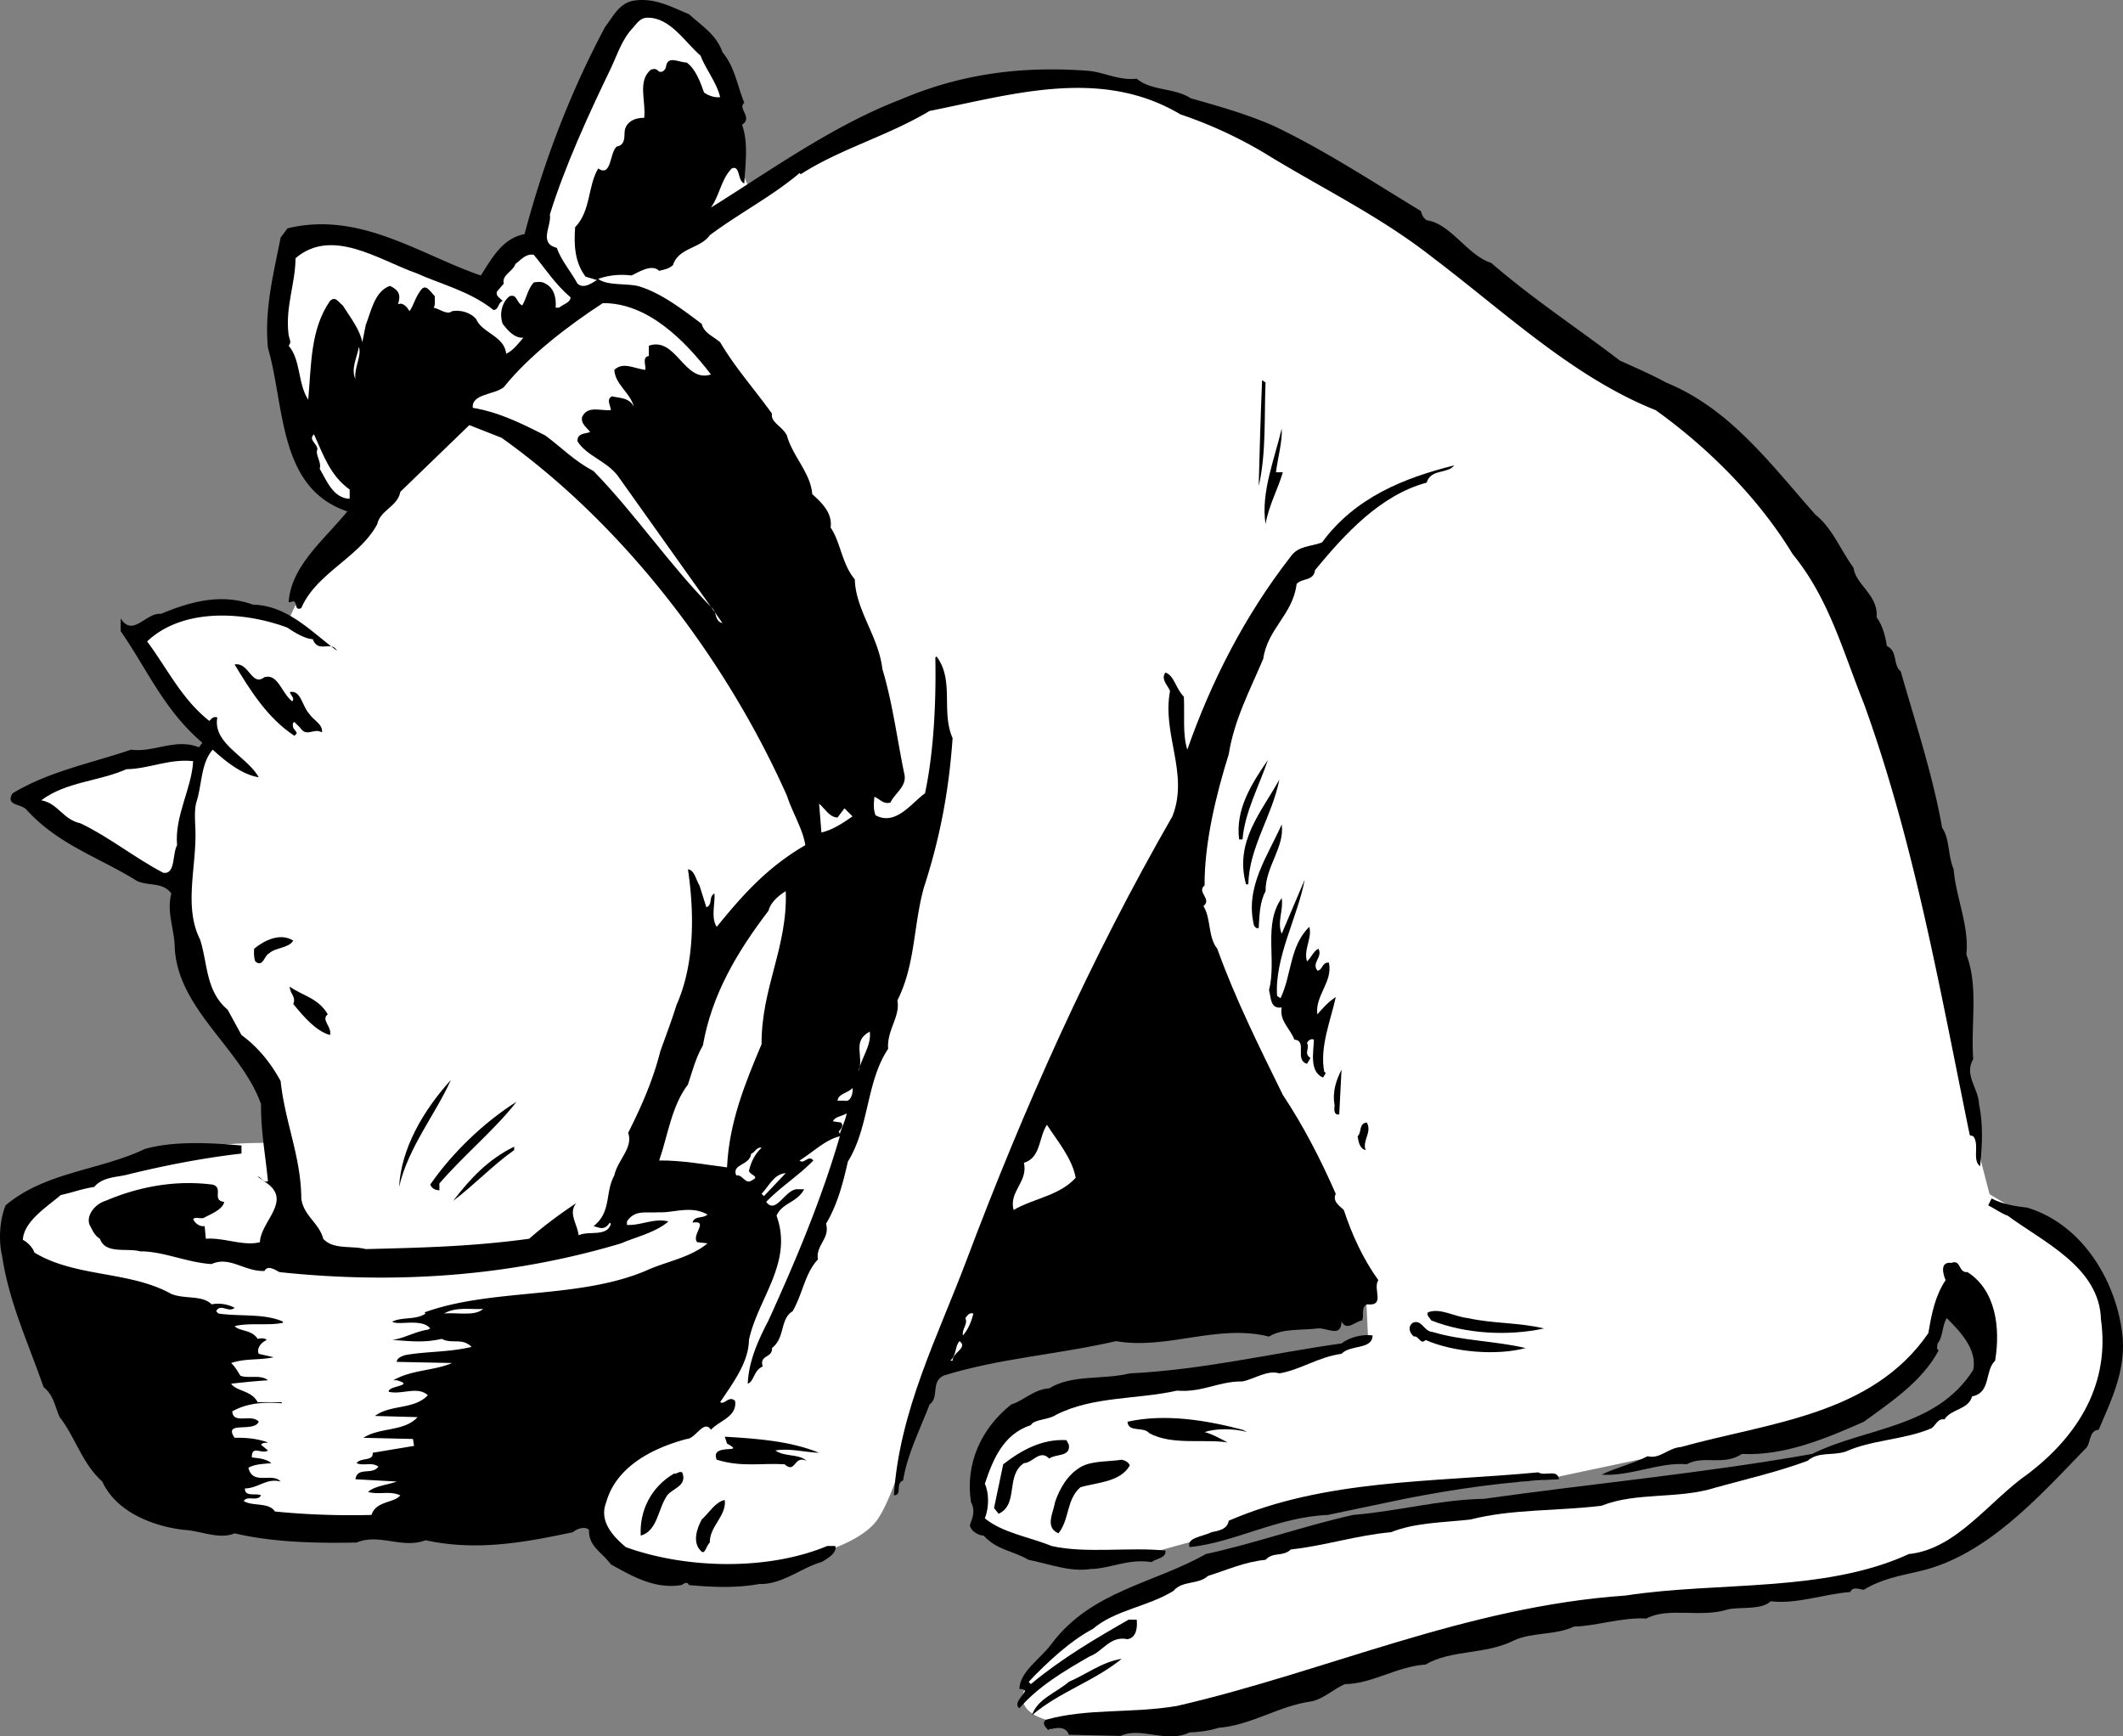 <svg xmlns="http://www.w3.org/2000/svg" width="184.503" height="150.883"><rect width="100%" height="100%" fill="#808080" stroke="none"/><path fill="#fff" d="M107.388 135.34s-7.226 2.023-10.203 3.8a48.087 48.087 0 0 0-5.5 3.7l-2 3s-2.773 2.773 2 3.8c4.727.973 14.203-.8 14.203-.8s10.774-3.727 17.5-5.2c6.774-1.527 17.297-4 17.297-4l16.204-1.3s7.273-.477 14.5-5.2c7.273-4.777 13.523-11.027 12.296-17.5-1.273-6.527-6-9-6-9l-5-3-3.5 5.2 1.704 4.8s5.023 6.723-3.5 9.7c-8.477 3.023-18.5 5.3-18.5 5.3s-14.227 1.223-21.704 2.5c-7.523 1.223-19.796 4.2-19.796 4.2"/><path fill="#fff" d="m118.685 111.84.203 4.3s-8.476 2.973-14.203 3.5c-5.773.473-13.773.473-16.796 4.2-2.977 3.773-2.704 8.3-2.704 8.3s3.227 2.473 7 2.7c3.727.273 8.203 0 8.203 0s2.524-.727 6.297-1.7c3.727-1.027 10.727-3.527 14.5-3.8 3.727-.227 12.703-.7 12.703-.7l8.5-1.8s8.524-.977 14.5-3c6.024-1.977 9.524-5.477 11.297-8.7 1.727-3.277 5-10.3 5-10.3l-2-7.7-1.297-15s-7.976-34.277-20.703-44.3c-12.773-9.977-8.523-3.477-24.5-16-16.023-12.477-29.523-17.227-39-14.5-9.523 2.773-20.296 9.8-20.296 9.8l-1.5-3.8-6 5-23.5 21-7.204 10-2 4.3s-7.023-1.277-9.296-.3c-2.227 1.023-4 2-4 2l3.5 5.5 3.296 3s-2.523 4.023-2.796 9.8c-.227 5.723-.477 8.223 1.296 11.7 1.727 3.523 6 8.3 6 8.3l1.204 5.7s-7.977-.477-15 2.3c-6.977 2.723-9.977 3.723-8 7.5 2.023 3.723 18.296 22.7 18.296 22.7l15 1 16.704-1s1.773 6.273 10.796 5c8.977-1.227 12.977-2.977 14.204-5 1.273-1.977 2.5-6.5 2.5-6.5l2.5-7.2 37.296-6.3"/><path d="M59.889 1.238c1.171 1.075 2.375 1.778 2.898 3.301 1.074 1.274 1.273 2.875 1.898 4.399-.625.476.778 1.277-.199 1.902.574 1.574.278 3.473.2 5.098-.626-.223-.325-1.625-1.098-1.297-.926.972-1.028 2.273-1.801 3.398 5.176-3.226 10.574-7.125 16.5-9.398 4.977-2.125 10.176-2.926 16.102-2.5 1.472.074 2.773.875 4.398.699 1.273 1.074 3.273.773 4.7 1.7 2.374.675 4.874 1.374 7.198 2.398 4.375 2.078 8.477 4.777 12.801 7.402.074.273.176.574.5.8 2.074.274 3.574 3.075 5.602 3.7 3.675 3.176 7.375 5.574 11.199 8.5 1.273.574 2.676 1.176 4 1.898 5.574 2.278 9.074 7.075 13 11.5 1.476 1.176 2.176 3.075 3.3 4.602.177 1.473 2.177 2.375 2 4.3.575.774.774 1.774.9 2.5.976.473.476 1.575 1.198 2.2 1.278 4.473 2.778 8.973 3.602 13.598.676.976.476 2.375 1 3.601.176 2.375 1.375 4.977 1.101 7.399 1.075 2.777.375 5.976.598 9.101-.824 1.375.477 2.574.5 3.899.375 1.777.277 3.578.102 5.402-.727-.527-.028-1.926-.602-2.602l-.3-.097c-2.626-12.828-4.825-25.426-9.2-37.5-1.824-4.528-3.023-9.125-6.2-13-2.925-4.828-7.323-9.227-11.898-12.5-7.125-2.828-13.125-8.528-19.3-13.203-4.727-3.723-9.825-6.125-14.801-9.2a37.89 37.89 0 0 0-7.2-3.3c-6.925-4.125-14.624-1.723-21.8-.297-3.625 2.172-7.727 3.273-11.2 5.5l-.1-.102c-2.325 1.977-5.223 3.477-7.802 5.399-.824 1.175-2.722 1.078-3.199 2.601-.426.375-.824.375-1.2.5-.624-.625-1.726.074-2.397.399-1.028-.125-2.028-.024-2.903.3.778.575 2.176.375 3.403.602 2.074.574 4.074 2.176 5.597 3.3.176.774.977 1.075 1.602 1.598 1.273 2.176 2.972 4.075 4.5 6.2-.125.777.875 1.078 1.3 1.902.473 1.773 2.075 3.273 2.2 5.098.875.777 1.773 1.675 1.597 2.902.875 1.273.977 3.176 2.102 4.5.074 2.676 2.074 4.973 2.398 7.8.875 2.876 1.278 6.075 1.903 9.098.273 1.075-.824 1.676-1.2 2.5-.624.176-.925-.324-1.402-.5-.023.477-.125.977.102 1.602 1.773.973 3.176-1.125 4.3-1.902.774-3.625.973-8.024.899-11.797l.102-.102c1.574 2.074.375 4.774 1.398 7.102-.324 4.672-1.125 8.773-2.5 13-.926 3.375-.727 6.672-2.3 9.797.277 1.375-.927 2.578-.802 4.203-1.921 2.875-1.625 6.773-3.5 9.797-.421 1.875-.921 3.777-1.898 5.402.375 1.273-.926 1.875-.7 3.098-1.124 1.175-1.323 2.976-2.198 4.5-1.125.675-.625 2.277-1.801 3.203.074.875-1.125.574-.801 1.597-.824.375-.727 1.278-1.3 1.5.073-1.925.874-3.722 1.8-5.5 2.375-5.222 4.574-10.425 6.2-16-1.223.278-2.325 1.375-3.5 2.102.374.375.777-.527 1.198 0-1.222 1.273-2.824 2.273-4.097 3.598.875 1.175 1.676-1.223 2.8-1.098h.5c-.624 1.176-1.925 1.176-2.402 2.3 1.477 4.075-1.625 7.173-2.398 10.798-.028 1.976-1.426 3.777-2.5 5.402.375.273.773-.625 1.3-.102.172 1.375-1.328 1.676-2.101 2.5-.625-.925-1.324.778-2.102.801-2.921.774-6.125 2.375-7 5.5-.625 1.574.477 2.875 1.704 3.899 5.171 1.875 12.273 2.078 17.5-.098h.699c.176.574-.625 1.074-1.2 1.398-1.726.477-3.425 1.977-5.402 1.903-2.023.375-4.125.273-6.097.097-.227-.425-.528-.023-.704 0-2.324.375-4.324-.824-6.097-1.8-.824-1.125-1.926-1.524-1.903-3-.324-.325-1.023-.125-1.398.203-4.125.875-8.324 1.672-12.8.7-2.024.772-4.024-.626-6 .198-3.524.074-7.325-.023-10.598-.8-1.329.574-2.926-.223-4.403-.301-2.824-.325-5.926-1.625-7.097-4.2-1.727-1.523-2.329-3.824-3.704-5.597-.421-.926-.523-1.926-1.398-2.602-1.324-3.824-3.023-7.426-3.602-11.398-.324-1.328-.222-3.125.301-4.403 3.477-2.925 8.176-3.023 12.102-4.898 2.574-.727 5.875-.527 8.398-.3v.698c-3.222.375-6.426.977-9.8 1.801-.922.274-2.223.176-3 1.102-1.126.172-1.825.472-2.9.699-1.124.973-3.226 2.273-3.3 3.898.375.176.875.676 1 1.102 3.574 2.176 8.278 1.574 11.903 3.598 1.171.476 2.671.078 3.5.902a3.082 3.082 0 0 1 2 .3c-.528.473-1.227-.425-1.602.298l.2.203c1.874.273 3.976-.027 5.6.699v.098c-1.124.277-3.027-.024-4.198.3.472.477 1.472.278 2 1.102.171-.027.574-.125.796.098-.421.176-.921.676-.699 1.203l1.3.297c-1.323.277-2.425.078-3.698.5.375.375.472.578.8 1.101.672.274 1.774-.125 2.399.399a66.902 66.902 0 0 0-3.2.3c.473.676 1.774.575 2.302 1.602h2.097v.098c-1.523-.125-3.023-.024-4.3.703.077 1.172 1.675.172 2.3.898-.426.977-3.125-.125-2.097 1.399 1.074-.024 1.972.078 2.898.402-.227.074-.426-.027-.602.2l.602.5c-.523.374-1.426-.524-1.398.6.472.075 1.171.075 1.699.5-.727.075-1.426.075-2 .4.375 1.574 2.074.374 2.8 1.199-1.226-.325-1.925.574-3.101.601-.024.773.977.375 1.398.598-.324.578-1.222-.024-1.5.5.778.476 2.176.078 2.704.902 2.671.273 5.671.375 8.398.3.375-1.226 1.977-1.027 2.5-1.702-.926-.422-1.824-.024-2.8-.297.573-.528 1.777-.625 2.5-.903l-3.598-.199c.171-1.125 1.472-.324 2-1.101-.625-.422-1.227-.024-1.903-.297.375-.528 1.477-.125 1.403-.903l3.597-.597-.098-.602-4.3-.101c1.375-.922 3.574-.524 4.699-1.797l-3.7-.102c1.376-1.023 3.376-.523 4.598-1.8-.921-.825-2.222-.024-3.398-.301-.125-.524 2.375-.524.7-1h-.302c1.579-.922 3.579-.825 5.102-1.5l-4.8-.098c-.024-.324.476-.527.8-.602 1.875-.324 3.676-.222 5.7-.699-.825-.824-1.723-.226-2.598-.699-1.625.375-2.829.176-4.301.098.972-.125 1.972-.723 3.097-.899l.204-.101c-.727-.922-2.829-.223-3.301-.598.875-.426 2.074-.125 2.898-.7l-.098-.1c5.875-2.126 13.274-1.126 19.2-3.602 1.773-.825 3.875-1.125 5.398-2.399l-.898-.101c-.528-.625 1.074-1.922-.403-1.7.176-.625.875-.324 1.301-.699-1.426-.824-3.023-.125-4.2-.199-1.226.074-2.124-.227-2.8.8v.298c1.176.078 2.375-.625 3.602-.297-1.125.972-2.926 1.375-4.102 1.898-9.625 2.875-19.625 3.574-29.7 2.5-.425-.226-1.023-.625-1.3-.101-1.723.078-3.023-1.325-4.598-.598-2.125-.125-4.226-1.125-6.203-1.102-1.125-.324-3.023.278-3.5-1.097-.523-.328-.625-.727-.898-1.203-.324-.825.477-1.825 1.398-2.098 2.875-1.227 6.079-1.824 9.301-1.402.977.277-.125 1.375 1 1.5-.125.675-1.222 1.078-1.8 1.402-.325.074-.723-.125-.9.098.177.375.575.676 1 .601l.103 1.102c1.574-.125 3.273.672 4.699.297.074-1.824 2.875-3.625.5-5.2l-.7-.5c.274-.023.473.575.899.403-.227-2.328-.625-4.426-.602-6.703-1.722-4.824-7.222-8.223-7.5-13.598-.023-1.625-.722-3.027-.296-4.7-.727-1.027-2.028-.624-3-1.1-3.227-2.024-6.829-3.126-9.602-6.2-.523-.527-1.824-.324-1.2-1.402 3.177-1.922 6.876-2.625 10.302-3.797 1.972.273 3.875-1.028 5.898-.203l.3-.399c-3.323-2.824-4.823-6.426-7.1-9.699v-1.102c1.073 1.676 2.175-.523 3.5-.398 2.476-1.027 5.175-1.824 8-.8 3.073.073 5.175 2.476 7.3 4-.523-.927-1.625.273-2.102-1-.625-.024-1.523-.524-2.199-1-3.824-1.427-9.125-1.727-12.2 1.198 1.774 2.375 2.978 4.977 5.4 6.903.175-.125.277-.426.703-.301-.426 2.273 2.574 3.375 3.597 5.2-1.426-.227-2.824-1.325-4-2.4-1.023 1.173-.926 2.973-1.398 4.5-.227.673-.125 1.774-.102 2.598.074 3.176-1.023 6.575.403 9.403.671 2.074.472 4.472 2.398 6.097l1.2 2.2c1.476 1.078 2.573 2.476 3.402 4 .375 3.578 1.773 6.578 1.796 10.203.176 1.472 1.579 2.172 1.903 3.5.875.972 2.472.574 3.699.898 4.977-.125 9.273-.226 14.2-.898 1.277-1.125 2.777-2.227 4.1-3.102-.726.875.075 1.774.2 2.801.875-.426 2.477.176 2.8-1l-.1-.102c-.427.676-.825.477-1.4.301 1.575-1.226.973-2.926 1.802-4.398.273-1.328 1.671-2.426 1.199-3.703 1.176-2.325 2.176-4.625 2.8-7.098.473-1.324.973-2.625 1.399-4 1.574-3.527 1.574-7.926 1-11.8.574.073.676.874 1 1.398l.602 1.902c.574-.227.171-.926.699-1.2.074.876-.324 2.075.199 2.9 2.375-2.927 4.477-5.227 7.7-7.102-.223-1.422-1.126-2.825-1.598-4.297-5.227-11.727-14.028-23.426-24.801-31.102l-2.801-1.101-6 5.8c-.227 1.278-1.727 1.575-2 2.801-1.523 2.875-5.324 4.274-6.602 7.301-.625.273-.324-.527-.699-.602-.125.075-.324.075-.398.102.176-3.125 3.074-5.426 5.097-7.902-6.023-2.024-5.421-9.125-6.898-14.2-.324-3.324.477-6.425 1.102-9.597l.597-.801c6.278-1.527 11.477 2.273 16.8 4.098.978-1.524 1.876-3.223 3.802-3.598 1.676-6.324 3.972-12.324 7-18C53.36 1.313 53.86.215 55.185.04c1.778-.227 3.176.573 4.704 1.198"/><path fill="#fff" d="M60.889 4.84c.375 1.074 1.375 2.273 1.699 3.598-.426.078-1.028-.125-1.403-.399-.324-.926-.722-2.023-1.5-2.601-.722-.024-1.625-.625-1.796.3-.028.375-.426.676-.704.403-.222-.227-.421-.125-.597-.102-1.227.977-.426 2.774-.602 4.2-.824-.024-1.625.374-1.7 1.199-.023.675-.023 1.175-.698 1.3-.625.575-.426 2.676-1.602 1.903-.926 1.574-.625 3.672-2 5.097-.125 1.575-.023 3.075.903 4.301l1 .301c-.227.074-1.125.875-1.704.3-.625-1.124-1.421-2.027-1.796-3.1-1.625-.427-.426-1.927-.602-2.9 1.273-4.124 3.375-8.726 5.3-12.702.575-1.223.973-2.524 1.9-3.5.374-.422.675-.922 1.3-.899 1.977-.023 3.273 2.176 4.602 3.301M36.185 23.738c2.176.977 4.676 1.575 6.704 3.2.472-.024.375-.625.796-.797-.222-.227-.625-.426-.5-.801l.602-.7c-.227-.726.875-1.124 1-1.702.477-.325.875-.922 1.602-.797.972 1.172 1.875 2.574 3.199 3.699-.028.473-.625.574-1 .898h-.301c.074-.824-.125-1.722-.898-2.097-.329-.227-.727-.125-1-.102-.528.574-.625 1.375-1 2-.528-.226-.426-1.023-1.102-.8-.625.476-.926 1.476-.602 2.402.375.472.977 1.273 1.801 1.199-.324.375-.926 1.176-1.5 1.398-.125-1.523-2.125-1.824-2.597-3-.528-.625-1.426-.824-2.102-.699-.426.375-1.125-.226-1.602-.3.176-.223.078-.723.102-1-.426-.426-.824-1.223-1.3-.399-.427.574-.524 1.176-.9 1.7-.124-.227-.527-.825-1-.602.274-.825.075-1.223-.698-1.598-1.329.473-1.625 2.176-2.102 3.398l-.3 1.5c-.223-1.125-1.024-2.125-1.7-3.199-.426-.324-.625-.824-1.102-.398-1.722 2.472-1.625 5.574-1.898 8.597-.926-1.425-.625-3.425-1.7-4.699.274-.324.075-.523 0-.898-.323-2.426.575-4.426.598-6.703 3.176-2.723 7.278.175 10.5 1.3m25.602 8.802c-2.324.773-3.023-3.325-5.398-2.5v.898c-.625.078-.227.875-.301 1.203-1.028-.125-1.926-.727-2.7 0 .075 1.273 1.376 1.972 1.7 3.199-.426-.824-1.227-.727-1.903-.902-.523.277-.125.777-.097 1.203-.926.074-2.028-.426-2.5.597-.125.575.375.875.699 1.301-.426.176-1.125.074-1.102.801.778 1.273 2.477 1.676 3.5 3l9.102 12.8c-.625-.124-.523-.827-.8-1.202-3.723-3.723-6.723-8.223-10.4-12-1.726-.922-2.624-1.922-4.198-3.098-2.028-1.027-4.028-2.027-6.301-2.402-.125-1.223 1.875-1.125 2.699-1.797 2.176-2.727 5.574-5.328 8.602-7.301 3.875-.027 7.074 3.176 9.398 6.2"/><path fill="#fff" d="M30.889 32.938c-.426-.922.171-1.922.296-2.797.278.773-.421 1.773-.296 2.797"/><path d="M109.986 33.238c-.125 2.778.074 6.176-.598 9 .075-2.824.172-6.324.297-9.199l.301.2m.902 7.801h.598c-.426 1.476-1.223 2.874-1.5 4.5-.426-2.727.777-5.626 1.402-8.302.075 1.075-.328 2.477-.5 3.801"/><path fill="#fff" d="M30.389 42.54v.8c-1.426-.027-2.028-1.625-2.602-2.602.176-.625-.426-1.222-.2-1.699-.027-.523-.823-.824-.3-1.3.773 1.675 1.375 3.574 3.102 4.8"/><path d="M126.388 40.438c-.625.777-2.027.277-2.402 1.5-4.023 1.078-7.125 4.476-9.7 7.601-.124.977-1.124.676-1.6 1.2-.325 2.675-2.524 3.874-2.9 6.5-1.124 2.675-2.522 5.277-3 8.3-1.124 3.574-2.124 7.774-2.1 11.399-.723.578.675 1.175-.098 1.8.675 1.075.375 2.676 1.199 3.7 1.574 4.375 3.676 8.578 5.7 12.703 1.776 2.672 3.276 5.574 4.6 8.597-.324.676.376 1.075.7 1.403.676 2.074 1.676 4.273 3 6.097-.524.778.676 2.278-1 2.102-.524.273-.227.973-.399 1.398-.625.075-1.328.977-1.8.102-.028 1.473-1.325.473-2.102.598-1.426.175-3.023-.024-4.2.703-4.523-1.125-8.823 1.172-13.3.398-5.125 1.176-10.125 1.477-15 3-1.125.574-.324 1.875-1.2 2.5-.823 2.176-1.925 4.274-2.3 6.602-.723.273-.023 1.273-.8 1.297.476-7.325 3.777-13.723 6.3-20.399 4.977-13.226 10.778-26.226 17.902-38.601 1.473-3.723-.925-7.125-.203-10.899-.222-.523-.824-1.023-.398-1.601.773.277.875 1.375 1.601 2.101.075 1.574-.124 3.274.297 4.602 2.079-5.926 4.977-11.625 9-16.801.676-.926 1.676-.824 2.704-1.2 2.875-3.925 7.171-5.624 11.5-6.702M22.986 58.84c1.176-.324 1.477 1.375 2.403 2.098.273-.223-.125-.524-.204-.797.977-.227 1.079 1.273 1.704 1.898.375.574 1.171.875 1.097 1.602-.722-.426-1.324.472-1.898-.403l-.5-.5c-.227.075-.125.375-.102.5.074.176.278.278.3.5l-.198.2c-2.324-1.524-3.824-3.922-5.2-6.2 1.274-.222 1.473 1.977 2.598 1.102"/><path d="M107.986 72.938h-.3c-.325-2.625 1.077-4.825 2.5-6.899-.723 2.176-2.024 4.574-2.2 6.899"/><path fill="#fff" d="M16.787 66.14c-.125 2.376-1.625 4.774-1.398 7.298-.426.777-.125 2.578-1.204 2.402-2.523-1.324-4.722-3.125-7.199-4.3-1.523-.325-1.926-1.727-3.398-2 2.176-1.626 4.972-1.626 7.398-2.7 1.977-.027 3.676-.926 5.8-.7"/><path d="M108.486 76.84h-.2c-1.022-3.727 1.376-6.324 2.9-9.102-.626 3.176-2.626 5.875-2.7 9.102"/><path fill="#fff" d="m72.787 71.04.602-.802.699.7c-.824.578-1.727 1.175-2.7 1.402l-.203-2.5c.477.375.875 1.176 1.602 1.2"/><path d="M109.986 77.438c-.523.976-.523 2.078-.598 3.203-.226.074-.328-.125-.402-.203-.824-3.325 1.176-6.024 2.402-8.797.274 1.972-1.425 3.672-1.402 5.797m1 9.102.3.198c.977-2.023.774-4.523 2.5-6.199.274.977-.523 1.977-.198 3 .375-.324.574-.926 1-1.101.375.777-.625 1.175-.102 1.902.477-.027.375-.727 1-.7.375 1.673-1.223 2.876-1 4.5.477-.527.875-1.027 1.602-1.5-.426 1.973-1.426 4.376-1 6.5.273.075-.028.274-.102.5-1.223-.527-.824-2.226-.8-3.3-.223-.125-.524.074-.598.3.273.473-.325.876.3 1.298l-.3.5c-1.125-.325.074-2.024-1.102-2.098-.324-.926-1.324-1.625-1.098-2.8-1.027.175-.925-.927-1.101-1.5.676-2.626-.524-5.727 1.101-8 .172 1.073-.425 2.073 0 3.1l2-4.702c-.625 3.277-2.625 6.777-2.402 10.101"/><path fill="#fff" d="M66.185 90.738c-1.421 3.375-2.824 6.778-3 10.7-1.824-.223-3.921-.625-5.898-.598.773-2.227 1.074-4.727 2.5-6.602.375-1.125.676-2.324 1.3-3.398.774-4.426 2.973-8.125 5.7-11.7.176-.726.875-1.327 1.5-1.702.176 4.875-2.125 8.375-2.102 13.3"/><path d="M25.486 81.738c-.426.676-1.523.575-2.097 1.102-.426.176-.528 1.273-1.204.7-.125-.325-.125-.727-.097-1.102.875-.723 2.273-1.422 3.398-.7m3 6.402c-.625.473.375 1.075.2 1.798-1.223-.325-2.325-1.625-3.2-2.7.278-.625-.324-.925-.3-1.5 1.078.778 2.476.977 3.3 2.403"/><path fill="#fff" d="M74.588 93.14c.574-1.327-.625-2.624 1-3.5.176 1.173-.727 2.274-1 3.5"/><path d="M116.388 96.84c-.527.074-.425-.527-.402-.8-.223-1.227.176-2.227.602-3.102l-.2 3.902m-77.203-3c-1.324 2.973-3.722 5.875-4.5 9.3.176-3.327 2.079-6.624 4.5-9.3"/><path fill="#fff" d="M73.389 95.64h-.602c.074-.624.875-.624 1.3-1.1.075.374-.124 1.273-.698 1.1"/><path d="M44.889 95.738c-1.829 2.375-4.625 4.676-6.704 7.102v.598c-.324-.024-.625-.125-.796-.5 1.875-2.723 4.671-5.422 7.5-7.2"/><path fill="#fff" d="M73.588 96.738c-.125.676-.426 1.176-.602 1.801-.023-.125-.098-.199-.098-.199.172-.227.473-.527.2-.8l-.7-.102c.172-.422.774-.422 1.2-.7"/><path d="M118.787 97.54c.476.874-.426 1.573-.102 2.398-.523-.125-.625-.723-.699-1.2.375-.324.074-1.125.8-1.199"/><path fill="#fff" d="M93.486 102.34c-1.426 1.574-3.625 1.773-5.398 2.8-.426-1.624 1.273-2.425.898-4.1 1.477-.427 1.278-2.227 2-3.302.875 1.375 2.176 2.875 2.5 4.602"/><path d="M44.685 99.938c-1.824 1.277-3.523 3.078-5.296 4.402 1.472-1.926 3.074-3.625 5.296-4.7v.298"/><path fill="#fff" d="M66.185 99.738c-.625.575-.921 1.278-1.097 2 .074.375.972.477.3.801-.624.477-.828-.523-1.402-.398-.426-1.028 1.176-.828 1.3-1.903.274-.023.478-.625.9-.5m.203 4.2-.204-.2c.676-.722 1.079-1.722 2.102-1.8l-1.898 2"/><path d="M176.185 104.938c4.875 1.476 7.875 6.578 8.301 11.402.176 2.973-1.023 5.375-2.097 7.898-.926.075-.625 1.278-1.204 1.7-4.125 4.277-8.625 9.277-14.398 10.601-1.625.375-3.324.676-4.8 1.602-.427-.027-.927-.328-1.2.2-2.324.175-4.625 1.073-6.898.8-.829.773-2.528.472-3.704.7-2.324.772-5.222-.228-7.097.8-2.125-.125-4.426.672-6.301.7-1.625.772-3.625.472-5.2 1.198-2.527 1.274-5.425.774-7.698 2.102-2.528.172-4.625 1.672-7 1.7-.926.374-1.829 1.272-2.903 1.499-2.824.375-5.222 2.074-8.097 2.3-.829.274-1.829.376-2.5.4-2.028.976-4.227-.524-6 .3l-4.5-.102c-.227-.722-1.028-.625-1.5-.5-.227-.023-.227.075-.301.102-.125-.227-.625-.527-.2-.902 3.672-1.024 7.376-.524 11.399-1.2 13.074-3.023 25.074-8.625 39-9.597 7.977-1.227 17.273-.227 24.602-3.602 4.171-.426 6.972-4.625 10.398-7 4.477-3.426 7.074-7.926 6.3-13.398-.124-4.528-5.027-6.727-8.1-9-.626-.227-1.126-.625-1.7-.903l.3-.597c.876.472 1.973.672 3.098.797"/><path d="M170.986 110.54c2.477 1.573 2.875 4.874 2.403 7.698-.926.875-.329 2.778-2 3.102-.329 1.176-1.829 1.074-2.403 2-.625-.125-.824.676-1.2.8-2.323.973-5.124.973-7.397 2-1.227.376-2.329-.026-3.301.798-2.625.976-5.324 1.578-7.903 2.3-3.324 1.075-6.921.375-10 1.602-3.824.473-7.824.273-11.398 1.2-2.523.273-4.824.273-6.898 1.1-3.028.274-5.727 1.173-8.704 1.5-.722.673-1.523.173-2.199.9-1.824.175-3.324.874-5 1.398-.824.777-2.222.375-3 1.3-2.222 1.375-5.125 1.676-7 3.301-2.023 1.074-3.926 2.875-5.597 4.602l.199.2c2.676-2.228 5.574-3.927 8.5-5.603h.699c.074.676-.023 1.575-.8 1.7-1.524-.325-2.126 1.078-3.302 1.5-2.222 1.277-4.421 2.578-6.097 4.5-.528-.422.273-1.024.5-1.5-.125-.223-.426-.125-.5-.2.074-1.523 1.875-2.625 2.8-3.898 3.473-4.625 8.876-5.227 13.399-7.8 4.273-.927 8.477-2.427 12.8-3.4 3.973-.327 7.473-1.327 11.4-1.402 9.374-1.324 19.073-2.222 28.5-3.898 4.675-2.324 10.777-2.227 14-7.3.374-1.825-1.223-3.427-2.302-4.5-.421.675-.324 1.675-.796 2.198-.028.278-.125.477.097.602-1.426 2.676-4.125 4.473-6.5 6.2-3.324 1.476-6.926 2.976-10.597 2.8-1.625 1.074-3.329.074-4.801.898-2.324-.222-4.926 1.075-7.403.903 1.278-.625 2.676-.926 4-1.602 1.079.274 1.778-.726 2.903-.8 7.574-2.126 16.574-2.723 21.5-9.899.273-1.625.574-3.227 1.5-4.602-.227-.523-.528-1.625.5-1.5.875-.324.574.875 1.398.801"/><path fill="#fff" d="M41.986 113.738c-.722.676-2.324.278-3.398.403 1.074-.625 2.375-.328 3.398-.403"/><path d="M134.185 115.438c-3.125.675-6.824.476-9.796-.7-.125-.222-.426-.425-.301-.699 1.074-.426 2.273.375 3.5.5 2.074.477 4.472.375 6.597.899"/><path fill="#fff" d="M84.588 114.14c-.125.575-.426 1.376-.903 1.9-.125-.524.477-1.024.204-1.5.171-.227.375-.524.699-.4"/><path d="M124.486 115.738c2.574.778 5.477.778 8.102 1.403-2.528.672-6.227.375-8.7-.703-.425.476-.625-.422-1-.297-.328-.227-.625-.828-.101-1.203.773-.325.976.777 1.7.8m-5.2.302c-.023 1.273-1.926.773-2.7 1.6-2.027.274-3.527 1.376-5.402 1.7-1.023-.324-2.125.473-3.199.7-2.125-.024-3.426.976-5.7.8-3.425.773-7.323.473-10.5 2.098-.726.476-1.925.375-2.198.902-2.426.773-3.324 3.074-4 5.098.375.777.375 2.078 0 3 1.574 1.277 3.773 1.578 5.8 2.402 2.973.676 6.774.074 9.899.398.074.676-.824.676-1.2 1-2.027-.324-3.624.575-5.3.602-1.824.273-3.523-.426-5.398-.8-1.426-.825-2.727-.825-3.903-2.102-.523-.024-1.125-.422-1.2-.899.274-.726.478-1.324.103-2-.528-3.324.875-6.426 3.5-8.5 1.074-.324 1.972-1.324 3.296-1.398 1.977-1.227 4.676-.727 7-1.3 6.477-.325 12.176-1.728 18.403-2.603.676-.523 1.773-.824 2.699-.699"/><path fill="#fff" d="M82.787 118.238h-.2c.575-.523.376-1.222.802-1.699.773.574-.625.977-.602 1.7"/><path d="M108.388 124.438c-1.125-.325-2.726-.325-3.703 0 .676.175 1.375.578 2 .902-2.023-.324-4.824.273-6.797-.8-.527-.626-1.828-.024-1.902-1 3.277-.727 6.875-.126 10 .698l.402.2m-37.203 1.8c-1.125-.023-2.625-.425-3.796-.199.773.574 2.074.274 2.699.899-1.125-.524-.926 1.175-1.903.3-2.023-.125-3.722.278-5.898-.398-.625-1.527 2.676-.426.898-1.402l-.199-.598c2.875.176 5.676.375 8.2 1.398m21.703-.698c.171 1.073-1.125.773-1.704 1.198-.824-.824-1.421.375-2.199.403-1.625 1.074-.426 3.574-2.2 4.398l-.397-.5.796-3.8c1.579-1.223 3.375-2.223 5.5-2.098l.204.398m5.296 1.801c-.824 1.473-2.921 1.473-4.296 1.898-1.227 1.075-.926 2.778-1.903 4-1.222-.523-.426-1.824-.3-2.699.374-1.125 1.078-2.426 2.3-3.101.977-.524 2.477-.422 3.5-.598.278.074.574.176.7.5m-38.899.598c.477 1.175-.824 1.375-1.3 2-.825 1.175-.825 3.078-2.302 3.5-.125-2.125.875-4.223 2.903-5.399.273.074.375-.226.699-.101m76.199.602c-4.523.175-9.222.874-13.398 1.698-2.324.477-4.625.977-6.7 1.403-4.328.172-8.027 2.375-12 2.797-.328-.825 1.172-.922 1.899-1.297.574-.125 1.375-.227 1.5-1 8.375-3.625 17.676-3.328 26.898-4.203.579.375 1.676-.325 1.801.601m-72.5 1.801c.176 1.375-1.324 2.273-1.3 3.7-.325.273-.422 1.175-.797.698-.727-.722-.329-1.925.097-2.699.676-.625 1.176-1.523 2-1.699m34.5 13.8c-2.426 1.973-5.426 2.876-7.8 4.9.476-1.427 2.078-1.927 3.203-2.9 1.472-.624 2.875-1.726 4.597-2"/></svg>
